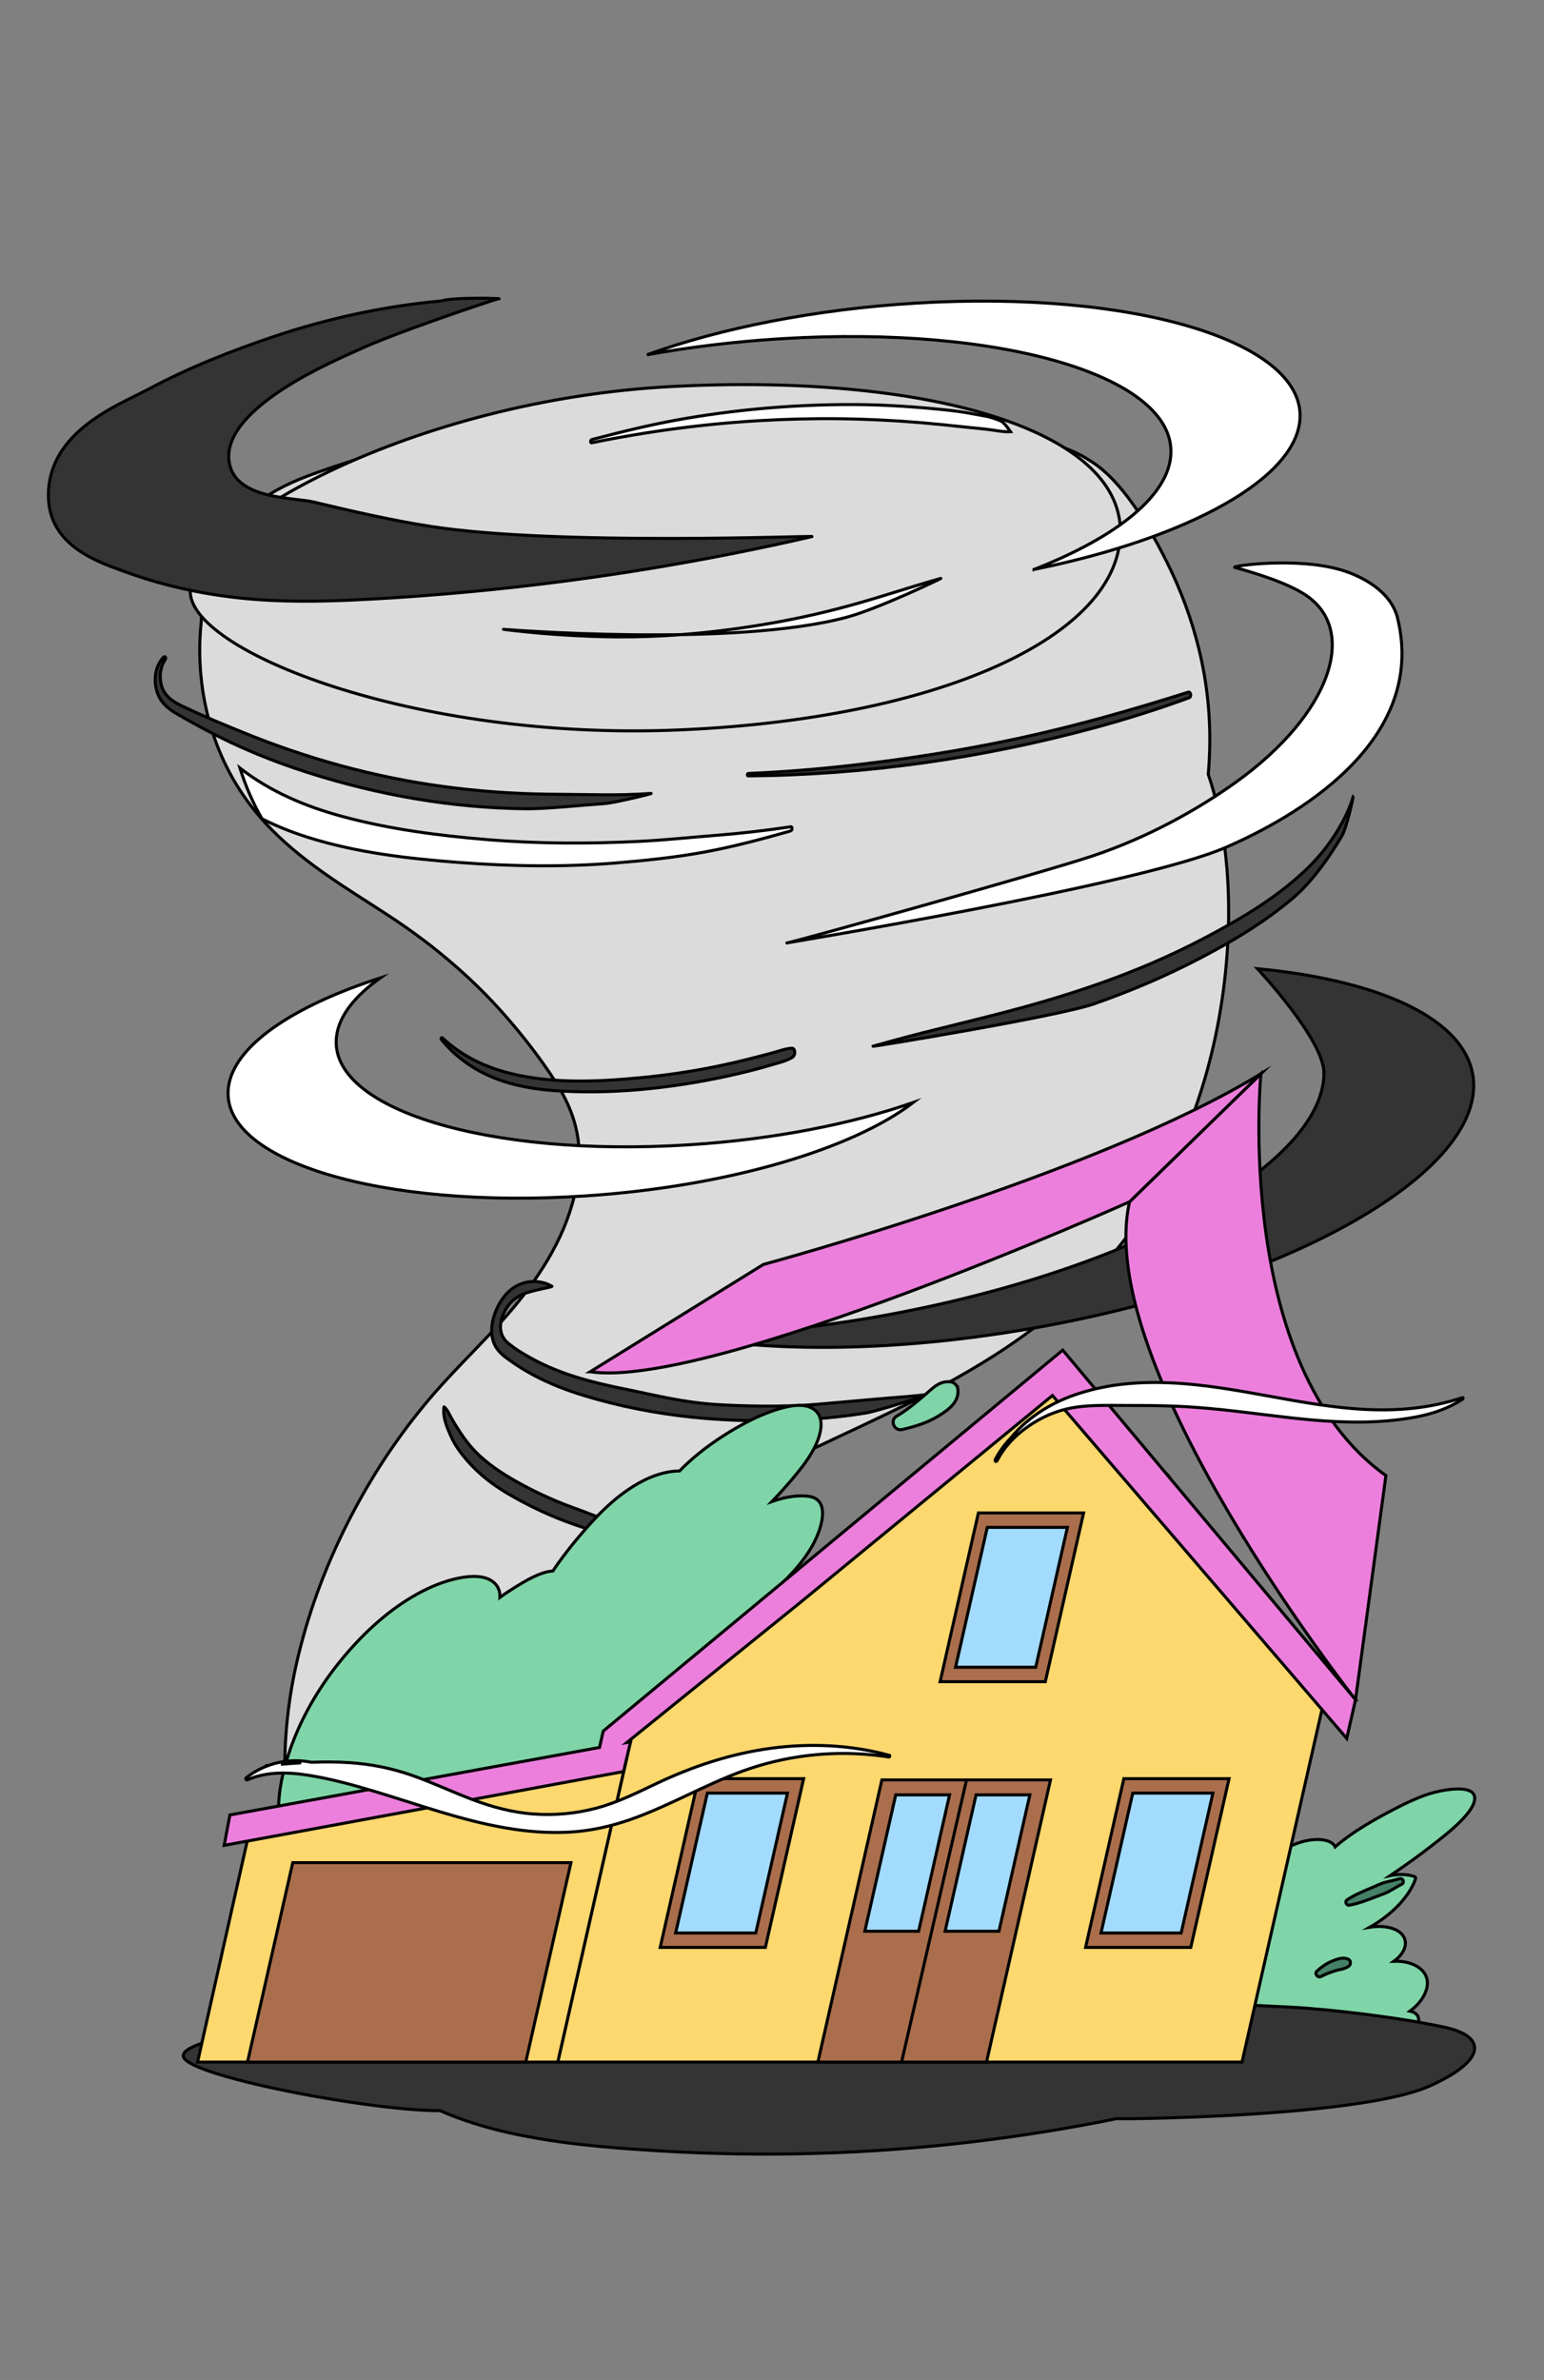 <?xml version="1.0" encoding="UTF-8"?>
<svg xmlns="http://www.w3.org/2000/svg" id="Calque_1" viewBox="0 0 510 786">
  <rect x="0" y="0" width="510" height="786" fill="#808080" stroke="none"/>
  <defs>
    <style>.cls-1{fill:#7fd5a7;}.cls-1,.cls-2,.cls-3,.cls-4,.cls-5,.cls-6,.cls-7,.cls-8,.cls-9,.cls-10{stroke:#000;stroke-miterlimit:10;}.cls-2{fill:#ec7fdc;}.cls-3{fill:#fff;}.cls-4{fill:#fcd86e;}.cls-5{fill:#dbdbdb;}.cls-6{fill:#aa6e4c;}.cls-7{fill:#a2dbfd;}.cls-8{fill:#458067;}.cls-9{fill:#343434;}.cls-10{fill:none;}.cls-11{fill:#4a6228;stroke-width:0px;}</style>
  </defs>
  <path class="cls-5" d="m399.97,258.4c-.28-.89-.56-1.76-.86-2.63.22-2.58.36-5.12.44-7.58.38-11.59-.9-22.91-3.42-33.37-2.51-10.4-6.14-20.01-10.51-28.82-4.3-8.67-9.15-17.03-14.81-23.97-1.01-1.24-2.05-2.43-3.13-3.56-.16-.16-.32-.32-.47-.48-.29-.29-.58-.58-.87-.87-.16-.16-.32-.31-.48-.46-.05-.04-.1-.09-.15-.14-1.93-1.8-3.96-3.39-6.11-4.65-2.91-1.92-6.06-3.28-9.23-4.38-13.24-4.61-26.99-7.78-40.78-10.33-27.85-5.15-56.65-6.95-86.03-5.35-29.95,1.63-60.6,6.84-91.59,15.62-7.78,2.21-15.59,4.64-23.42,7.31-6.58,2.24-13.21,4.6-19.6,8.57-6.09,3.78-11.82,9.26-15.85,16.68-.88,1.61-1.67,3.29-2.37,5.01-2.52,6.19-3.9,12.96-4.22,19.43-.02.37-.03.73-.04,1.1-.99,8.99-.45,18.02,1.11,26.07.66,3.43,1.51,6.72,2.51,9.87,1.88,5.93,4.32,11.37,7.23,16.35,3.52,6.04,7.7,11.39,12.34,16.1,11.68,11.83,25.45,19.77,38.72,28.47,3.87,2.54,7.68,5.2,11.41,8.01,1.63,1.22,3.24,2.47,4.83,3.76,4.61,3.72,9.09,7.67,13.42,11.91,3,2.95,5.93,6.04,8.77,9.28,5.79,6.6,11.35,13.69,16.37,21.43,4.71,7.28,8.65,15.94,8.11,27.17-.13,2.74-.46,5.42-.95,8.05-2.86,15.25-11.38,28.62-20.63,39.74-2.52,3.02-5.09,5.88-7.61,8.56-3.15,3.35-6.35,6.61-9.53,9.94-4.06,4.25-8.11,8.59-12,13.28-.65.78-1.3,1.58-1.94,2.38-1.14,1.41-2.27,2.85-3.38,4.31-4.44,5.83-8.67,12.04-12.62,18.6-9.67,16.07-17.84,34.3-22.96,53.53-.72,2.69-1.38,5.41-1.98,8.13-3.23,14.82-4.33,30.25-3.24,44.68.35,4.59.92,9.08,1.71,13.42,2.21,12.1,6.16,22.97,11.89,31.48,3.23,4.82,7.04,8.88,11.41,11.96,2.06,1.46,4.23,2.51,6.52,3.25.4.96,1.15,1.01,1.87.53.17.05.34.09.51.13,1.15.27,2.18-2.46,1.22-3.18.06-.49.04-.98-.08-1.48-1.42-5.62-2.43-11.57-3-17.73-.56-6-.7-12.21-.41-18.52.37-7.95,1.3-16.34,3.32-24.4.18-.74.38-1.47.58-2.21.8-2.91,1.76-5.76,2.89-8.52,4.69-11.46,12.22-19.46,19.63-26.74,7.34-7.21,14.85-13.82,22.45-19.88.2-.16.4-.32.6-.47.58-.46,1.16-.92,1.74-1.36,9.77-7.65,19.66-14.41,29.6-20.54,14.1-8.71,28.31-16.16,42.42-23.12,6.44-3.18,12.87-6.26,19.25-9.3,5.27-2.51,10.55-4.97,15.84-7.46,23.91-11.26,47.76-23.07,69.15-42.39,11.87-10.73,22.92-24.02,31.41-40.03,7.55-14.24,13.12-30.17,16.57-46.59,1.64-7.79,2.83-15.81,3.54-23.87,1.84-20.89.41-42.01-5.1-59.72Z"></path>
  <path class="cls-3" d="m261.1,274.45c-9.58,2.72-19.28,5.3-28.96,7.05-9.59,1.73-19.23,2.72-28.85,3.51-17.32,1.41-34.65,1.11-51.85-.19-16.62-1.26-33.43-3.19-49.38-8.18-5.3-1.65-10.5-3.69-15.52-6.22-2.92-5.1-5.39-10.68-7.28-16.75,10.14,7.86,21.71,12.68,33.6,15.91,15.71,4.27,31.99,6.39,48.19,7.72,16.64,1.37,33.38,1.4,50.1.57,8.39-.41,16.78-1.32,25.13-1.97,8.31-.65,16.61-1.61,24.89-2.85.66-.1.55,1.22-.07,1.4Z"></path>
  <path class="cls-3" d="m461.66,204.23c-2.09-8.66-11.21-13.79-18.71-16.01-14.86-4.39-36.54-1.24-35.1-.84,6.6,1.83,17.15,5.02,23.29,9.05,17.59,11.53,8.77,39.18-22.97,61.94-12.5,8.96-28.89,18.15-47.21,24.29-15.95,5.34-98.99,28.54-101.05,28.76-1.44.15,115.86-18.95,144.93-31.54,22.59-9.78,66.72-34.68,56.82-75.64Z"></path>
  <path class="cls-9" d="m437.33,354.48c-.33,31.78-69.46,68.46-157.41,81.99-18.65,2.87-36.66,4.47-53.49,4.89,28.62,5.08,66.11,4.98,106.76-1.38,86.14-13.48,153.6-49.9,153.59-81.43,0-20.53-28.42-34.53-71.46-38.64,0,0,22.11,23.53,21.99,34.57Z"></path>
  <path class="cls-5" d="m370.08,175.7c-.13,34.62-60.31,61.87-146.45,65.39-87.09,3.56-161.5-26.29-160.78-46.01.8-21.89,73.52-63.01,159.35-67.44,82.94-4.28,148.01,13.79,147.88,48.06Z"></path>
  <path class="cls-9" d="m142.26,173.85c-12.57-1.95-25.83-4.98-38.62-8.04-6.71-1.61-25.9-.75-27.93-13.1-2.99-18.2,36.56-34.28,42.39-37.04,11.91-5.63,45.73-16.94,46.41-16.96,3.28-.11-14.88-.68-18.68.67-18.37,1.68-37,5.55-55.84,11.92-13.23,4.47-27.37,9.96-40.93,17.21-9.81,5.25-33.19,13.85-33.07,35.26.1,16.73,16.9,21.96,25.16,25,13.84,5.08,28.36,8.04,42.88,9.17,13.45,1.05,27.03.59,40.56-.19,15.08-.87,30.11-2.14,45.07-3.79,29.65-3.28,59.02-8.09,88.03-14.39,3.52-.76,7.03-1.55,10.53-2.36,1.72-.4-84.03,3.16-125.95-3.36Z"></path>
  <path class="cls-3" d="m227.62,378.08c-66.43,4.24-119.29-11.82-116.47-35.75.79-6.74,5.97-13.33,14.47-19.37-28.87,9.32-48.45,22.43-50.17,36.14-3.04,24.25,50.57,40.36,118.12,35.85,47.31-3.16,88.26-15.6,108.1-30.85-20.27,7.06-46.02,12.19-74.06,13.98Z"></path>
  <path class="cls-3" d="m341.55,188.07c27.43-10.74,44.76-24.53,45.22-38.39.84-25.43-55.97-42.31-128.8-37.81-15.36.95-30.27,2.77-44.29,5.31,24.35-8.79,55.6-15.07,89.09-17.08,71.41-4.28,127.29,12.52,126.65,37.62-.51,20.07-36.79,40.02-87.87,50.34Z"></path>
  <path class="cls-9" d="m392.47,228.6c-18.38,5.82-37.01,11.13-55.85,15.2-18.79,4.07-37.71,6.99-56.8,9.12-10.86,1.21-21.75,2.05-32.66,2.53-.37.02-.4.8-.04.8,38.7-.32,77.16-5.79,114.82-16.01,10.39-2.82,20.65-6.07,30.85-9.81.88-.32.53-2.11-.32-1.84Z"></path>
  <path class="cls-9" d="m306.78,460.44c-3.34.59-13.26,1.23-18.86,1.75-5.65.53-12.04,1.05-17.72,1.56-11.34,1.02-25.58.62-33.58.1-11.24-.73-19.61-2.96-30.63-5.19-10.52-2.12-21.05-4.82-30.68-10.18-2.54-1.41-5.1-2.93-7.43-4.86-2.17-1.8-3.39-4.74-1.93-8.81,1.39-3.89,3.97-6.21,6.7-7.37,3.2-1.37,10.05-2.4,9.66-2.63-4.14-2.46-10.62-2.35-15.05,2.52-3.77,4.14-6.29,11.52-3.94,16.63,1.24,2.69,3.43,4.14,5.42,5.56,2.49,1.78,5.08,3.35,7.72,4.75,5.25,2.77,10.72,4.88,16.29,6.58,23.46,7.2,48.22,9.34,72.81,7.98,6.86-.38,13.72-1.09,20.59-2.2,3.55-.57,21.83-6.4,20.63-6.19Z"></path>
  <path class="cls-9" d="m446.95,263.23c-1.85,5.99-5.02,11.29-8.34,15.83-3.4,4.65-7.3,8.43-11.3,11.82-9.34,7.92-19.66,13.76-29.78,19.08-22.26,11.71-45.44,19.19-68.81,25.15-6.57,1.67-13.17,3.32-19.78,4.94-6.85,1.68-13.69,3.53-20.57,5.47-1.69.48,60.97-9.8,72.86-13.94,11.85-4.13,23.57-9.06,35.02-15.05,10.56-5.52,21.14-11.72,30.87-19.97,4.58-3.88,10.15-10.44,16.1-20.47,1.7-2.86,3.82-13.15,3.73-12.86Z"></path>
  <path class="cls-9" d="m261.5,346.18c-1.93.11-3.9.86-5.85,1.4-2.18.6-4.36,1.15-6.54,1.72-4.16,1.08-8.32,2.05-12.49,2.9-8.37,1.71-16.75,2.94-25.13,3.73-14.92,1.42-30.19,2.04-44.43-1.82-7.51-2.04-14.89-5.65-20.97-11.39-.21-.2-.52.34-.33.57,10.07,12.19,23.76,15.98,37.8,16.93,16.34,1.1,33.05-.32,49.56-3.38,4.84-.9,9.67-1.95,14.49-3.16,2.3-.58,4.59-1.21,6.88-1.9,2.37-.71,4.86-1.21,7.17-2.54,1.23-.71,1.1-3.13-.15-3.06Z"></path>
  <path class="cls-9" d="m215.05,262.03c-5.9.43-12.07.53-17.63.44-5.69-.09-10.96-.1-16.68-.18-11.49-.16-22.96-1.01-34.32-2.54-22.75-3.07-45.05-9.22-66.5-18.01-5.94-2.43-11.9-4.85-17.74-7.62-2.73-1.29-5.82-2.48-7.75-5.31-1.79-2.63-2.23-7.49.13-10.96.43-.63-.06-1.32-.56-.78-4.03,4.35-3.12,11.22-.46,14.66,1.67,2.16,3.87,3.46,6.04,4.7,2.74,1.56,5.49,3.08,8.26,4.56,10.92,5.84,22.35,10.5,33.97,14.2,23.25,7.4,47.39,11.64,71.83,11.91,6.75.08,19.1-1.24,25.85-1.69,3.48-.23,16.72-3.47,15.53-3.38Z"></path>
  <path class="cls-9" d="m208.47,504.45c-6.21-1.27-12.43-4.14-18.44-6.28-5.99-2.14-11.84-4.74-17.53-7.82-4.9-2.65-9.76-5.6-14.09-9.6-2.4-2.22-4.52-4.84-6.47-7.8-1-1.51-1.96-3.02-2.86-4.66-.74-1.35-1.33-2.82-2.4-3.66-.01,0-.03,0-.03.03-.49,3.53,1.15,7.06,2.27,9.61,1.36,3.08,3.27,5.61,5.22,7.89,4.03,4.68,8.7,8.24,13.6,11.12,11.58,6.8,23.95,11.65,36.72,14.3,3.67.76,7.37,1.39,11.1,1.77,3.63.36,7.71.11,11.26-1.94,0,0-12.18-1.68-18.37-2.94Z"></path>
  <path class="cls-9" d="m156.8,613.41c-6.14,2.98-12.21,6.07-18.44,7.43-6.3,1.37-12.48,1.24-18.3-.43-10.28-2.94-22.06-10.97-23.39-27.68-.64-8.04,1.41-18.5,6.18-25.28.21-.3,0-.75-.25-.49-4.99,5.49-7.96,13.08-8.64,21.3-.75,9.05,1.34,16.94,4.94,22.85,8.07,13.24,22.07,17.76,35.37,16.19,7.69-.91,16.08-3.8,23.34-10.4,1.5-1.37.67-4.2-.81-3.48Z"></path>
  <path class="cls-3" d="m330.71,139.09c-4.14-1.75-5.31-1.61-9.62-2.46-4.3-.85-8.68-1.26-13.05-1.67-8.71-.81-17.49-1.33-26.32-1.35-17.99-.04-36.22,1.39-54.64,4.48-10.5,1.76-21.01,4.3-31.62,7.09-.43.11-.5,1.16-.06,1.07,36.95-7.59,73.49-9.65,108.74-6.66,5.06.43,10.1.94,15.13,1.5,2.48.28,4.96.46,7.44.78,2.35.3,4.69.83,7.07.7,0,0-2.07-3.04-3.07-3.47Z"></path>
  <path class="cls-3" d="m310.78,191.01c-9.23,2.59-18.48,5.71-27.79,8.34-9.16,2.59-18.38,4.71-27.62,6.35-18.83,3.34-37.72,5.06-56.59,4.56-10.85-.29-21.71-1.06-32.5-2.42-.2-.02,75.77,6.11,113.39-3.99,10.51-2.82,31.66-12.99,31.11-12.84Z"></path>
  <path class="cls-1" d="m466.4,664.35c-.21-.07-.43-.12-.65-.16,3.07-2.27,5.16-5.24,5.65-8.13.74-4.4-2.92-7.58-8.28-8.24-.88-.11-1.78-.14-2.68-.11.46-.33.88-.68,1.24-1.02,1.82-1.73,2.82-3.81,2.49-5.65-.72-3.96-6.27-5.45-11.7-4.56,7.22-4.1,13.03-10.04,15.09-15.96.12-.35,0-.64-.38-.78-2.34-.8-5.17-.86-7.99-.29,4.85-3.26,9.55-6.65,14.08-10.17,3.1-2.41,6.21-4.85,8.88-7.5,2.16-2.15,4.59-4.9,4.93-7.36.78-5.66-10.97-3.39-15.87-1.71-3.45,1.19-6.75,2.76-9.95,4.4-3.43,1.76-6.82,3.6-10.08,5.58-3.63,2.2-7.14,4.61-10.17,7.26-.78-1.78-3.42-2.49-6.05-2.44-4.2.08-8.64,1.74-12.07,4.19-.03-.52-.19-1.01-.46-1.45-1.41-2.27-5.56-2.28-9.04-1.45-6.86,1.64-12.9,6.17-15.95,11.05-1.18,1.89-1.95,3.85-2.1,5.73-.42.48-.81.96-1.15,1.46-.52.76-.95,1.52-1.29,2.3-2.84,1.73-5.55,3.6-8.1,5.48-5.25,3.86-10,8.1-14.1,12.58-2.06,2.26-3.96,4.57-5.67,6.94-1.75,2.43-3.45,4.95-4.2,7.5-1.31,4.45,1.25,7.71,5.54,9.69,4.75,2.2,10.8,3.09,16.52,4.03,6.75,1.1,13.68,1.89,20.77,2.36,14.4.94,29.46.54,44.71-1.46,6.28-.83,16.15-1.54,19.56-7.22,1.22-2.03.82-4.11-1.53-4.87Zm-70.97-36.68c.01.06.02.11.03.17-.07.04-.14.08-.21.12.06-.1.12-.19.18-.29Z"></path>
  <path class="cls-1" d="m278.97,564.71c-6.6-5.93-17.15-4.86-27.48-1.52,1.87-2.36,3.48-4.85,4.75-7.38,1.06-2.12,2.11-4.62.75-6.26-.72-.87-1.93-1.25-3.26-1.34,1.01-1.08,1.89-2.26,2.59-3.47,1.95-3.39,2.5-7.1,1.15-9.96-1.27-2.68-3.83-4.45-6.95-5.11,8.44-6.83,16.62-14.69,19.91-23.73,1.71-4.7,2.57-10.9-3.23-11.75-3.68-.54-8.06.24-12.18,1.69,1.66-1.72,3.25-3.47,4.76-5.19,4.78-5.47,10.08-11.84,11.24-18.19.47-2.56.12-5.03-1.66-6.64-2.27-2.05-6-2.05-9.65-1.2-7.53,1.75-15.47,5.98-22.14,10.41-4.59,3.05-9.21,6.7-13.12,10.73-10.64.11-21.03,8.26-28.3,16.14-4.21,4.56-8.22,9.38-11.73,14.29-.61.85-1.2,1.71-1.77,2.58-.37.03-.73.08-1.08.14-4.02.7-8.01,3.15-11.6,5.36-1.47.9-3.15,2.01-4.84,3.25.1-2.23-.69-4.2-2.83-5.55-3.27-2.05-8.29-1.52-12.77-.37-4.65,1.19-9.2,3.26-13.48,5.8-9.19,5.46-17.15,13.16-23.59,21.08-6.56,8.06-11.7,16.75-15.25,25.61-2.96,7.39-5.01,15.25-5.2,22.58-.17,1.72-.1,3.4.19,5.02.08.72.17,1.44.29,2.14.03.19.16.28.33.3.35,1.06.81,2.09,1.35,3.07,7.35,13.16,26.61,14.23,43.14,15.18,35.76,2.06,73.68,2.82,112.02-9.66,8.62-2.81,19.6-6.18,25.63-13.7,2.96-3.69,4.06-9.34,1.72-12.28,2.26-2.66,4.43-5.34,5.62-8.36,2.15-5.46.27-10.51-3.31-13.72Z"></path>
  <path class="cls-9" d="m487.09,676.19c-.17-2.97-3.65-5.29-9.62-6.61-13.87-3.07-36.88-5.95-51.48-6.72-15.4-.81-30.81-1.43-46.22-1.86-30.82-.87-61.66-.98-92.49-.34-16.83.35-33.65.89-50.47,1.68-14.96-.49-29.93-.75-44.9-.67-15.63.09-31.26.56-46.87,1.63-13.77.94-74.1,6.84-83.32,13.83-1.21.91-1.54,1.85-.77,2.79.71.87,2.34,1.82,4.69,2.81,3.02,1.27,7.22,2.6,12.17,3.92.01,0,.03,0,.04.01,4.9,1.31,10.53,2.61,16.47,3.82,1.53.31,3.08.62,4.64.92.14.03.27.05.41.08,6.87,1.31,13.99,2.48,20.75,3.41,9.79,1.35,18.83,2.18,25.26,2.18,7.41,3.25,15.03,5.56,22.71,7.28,16.32,3.66,32.95,4.97,49.47,5.98,17.37,1.07,34.76,1.34,52.14.84,17.3-.5,34.59-1.79,51.84-3.85,15.84-1.89,31.63-4.43,47.35-7.63,1.72.04,3.43.05,5.14.03,10.2-.12,44.61-.91,71.19-4.54,7.31-1,14.02-2.21,19.48-3.68,1.72-.46,3.31-.95,4.76-1.47,1.02-.37,1.96-.74,2.83-1.13.04-.02.09-.04.14-.06,5.72-2.59,9.64-5.09,11.97-7.4,1.92-1.9,2.77-3.66,2.68-5.25Z"></path>
  <path class="cls-8" d="m462.33,620.45c-1.48.42-2.94.77-4.43,1.11-1.51.35-3.05,1.13-4.48,1.73-2.86,1.21-5.8,2.38-8.39,4.09-.96.63-.34,2.01.76,1.81,3.08-.57,6.06-1.75,8.98-2.88,1.35-.52,2.84-.99,4.11-1.7,1.4-.78,2.77-1.63,4.2-2.38.98-.52.3-2.08-.75-1.78Z"></path>
  <path class="cls-8" d="m445.43,647.1c-1.74-.93-3.89-.06-5.57.63-1.81.75-3.38,1.91-4.84,3.21-.99.88.27,2.38,1.38,1.79,1.53-.83,3.14-1.4,4.81-1.92,1.49-.46,3.32-.52,4.49-1.64.6-.57.47-1.68-.27-2.07Z"></path>
  <path class="cls-11" d="m277.01,422.05c-1.88-.2-3.69,1.28-5.14,2.35-1.57,1.16-3.09,2.37-4.68,3.51-2.11,1.51-.32,4.65,2.04,3.49,1.85-.91,3.76-1.69,5.61-2.59,1.88-.91,3.62-1.79,4.44-3.79.64-1.56-.93-2.83-2.26-2.97Z"></path>
  <path class="cls-1" d="m316.35,458.52c-.14-.93-1.18-1.93-2.09-2.09-4-.72-6.41,2.32-9.22,4.66-2.85,2.38-5.64,4.73-8.86,6.6-2.41,1.4-.78,5.05,1.86,4.42,4-.95,8.05-2.14,11.61-4.27,3.51-2.1,7.41-4.81,6.71-9.33Z"></path>
  <path class="cls-11" d="m318.48,408.99c-6.85,3.15-12.65,9.16-18.18,14.16-1.61,1.46.48,4.15,2.32,3.01,6.34-3.94,13.7-7.86,18.62-13.59,1.72-2.01-.4-4.66-2.76-3.57Z"></path>
  <path class="cls-4" d="m437.1,562.65l-26.85,118.36h-226.02l26.85-118.36s3.92-3.46,3.92-3.46l1.71-1.51h.61l10.21-8.54,1.81-1.51,10.21-8.54,1.81-1.51,10.21-8.54,1.81-1.51,10.21-8.54,1.81-1.51,10.21-8.54,1.81-1.51,10.21-8.54,1.81-1.51,10.21-8.54,1.81-1.51,14.9-12.46,33.57-20.94,35.03,32.5.97.9.93,1.37.1.15,5.8,8.54,1.03,1.51,5.8,8.54,1.03,1.51,5.8,8.54,1.02,1.51,2.6,3.84,3.2,4.7,1.03,1.51,5.79,8.54,1.03,1.51,5.8,8.54,1.03,1.51,5.8,8.54,1.03,1.51s2.35,3.46,2.36,3.46Z"></path>
  <polygon class="cls-4" points="65.26 681.01 184.24 681.01 206.91 581.04 82.51 604.23 65.26 681.01"></polygon>
  <polygon class="cls-6" points="96.7 615.15 81.76 681.01 173.66 681.01 188.59 615.15 96.7 615.15"></polygon>
  <polygon class="cls-6" points="270.16 681.01 325.86 681.01 346.99 587.84 291.29 587.84 270.16 681.01"></polygon>
  <polygon class="cls-7" points="285.66 637.81 303.43 637.81 313.65 592.77 295.87 592.77 285.66 637.81"></polygon>
  <polygon class="cls-7" points="312.18 637.81 329.96 637.81 340.17 592.77 322.4 592.77 312.18 637.81"></polygon>
  <polygon class="cls-2" points="386.88 488.68 385.73 487.32 384.98 486.41 351.03 445.88 199.26 571.7 198.03 577.11 75.94 599.4 74.05 609.45 205.96 585.07 208.28 575.24 207.09 575.46 264.58 529.04 347.63 460.87 370.32 487.32 371.63 488.83 378.95 497.37 380.25 498.88 387.58 507.42 388.88 508.93 396.21 517.47 397.51 518.99 404.84 527.52 406.14 529.04 413.47 537.58 414.76 539.09 422.1 547.63 423.4 549.14 430.72 557.68 432.02 559.19 436.66 564.6 444.84 574.13 447.75 561.34 386.88 488.68"></polygon>
  <polygon class="cls-6" points="393.33 643.15 358.58 643.15 371.22 587.42 405.97 587.42 393.33 643.15"></polygon>
  <polygon class="cls-7" points="390.15 638.38 363.68 638.38 374.16 592.19 400.63 592.19 390.15 638.38"></polygon>
  <polygon class="cls-6" points="345.28 555.39 310.53 555.39 323.17 499.66 357.92 499.66 345.28 555.39"></polygon>
  <polygon class="cls-7" points="342.11 550.62 315.63 550.62 326.11 504.43 352.58 504.43 342.11 550.62"></polygon>
  <polygon class="cls-6" points="252.81 643.15 218.07 643.15 230.71 587.42 265.45 587.42 252.81 643.15"></polygon>
  <polygon class="cls-7" points="249.64 638.38 223.17 638.38 233.64 592.19 260.11 592.19 249.64 638.38"></polygon>
  <path class="cls-2" d="m447.75,561.34s-86.97-110.1-74.65-164.43l43.39-42.3s-9.27,96.66,41.29,132.71l-10.04,74.02Z"></path>
  <path class="cls-2" d="m194.95,453.03l57.21-35.44s109.83-29.54,164.34-62.99l-43.39,42.3s-138.46,62.06-178.15,56.13Z"></path>
  <line class="cls-10" x1="319.35" y1="587.42" x2="297.8" y2="681.01"></line>
  <path class="cls-3" d="m483.01,461.59c-10.76,3.59-21.64,4.43-32.25,3.87-10.67-.56-21.13-2.47-31.56-4.37-10.46-1.89-20.94-3.79-31.63-4.35-10.25-.53-20.81.12-31.21,3.47-7.92,2.55-16.2,7.04-22.56,14.77-1.02,1.07-1.98,2.22-2.87,3.47-.79,1.11-1.51,2.3-2.17,3.56-.14.26-.06.49.09.58-.04.09.05.15.1.06,0,0,0-.01.01-.02.13.03.28-.04.39-.24,2.9-5.53,7.26-9.43,11.7-12.26,4.75-3.03,9.73-4.78,14.75-5.45,5.3-.71,10.57-.52,15.81-.52,5.36,0,10.71.02,16.05.22,10.57.39,20.98,1.72,31.41,3,10.15,1.25,20.34,2.39,30.69,2.27,5.19-.06,10.41-.44,15.65-1.28,4.76-.76,9.57-1.95,14.21-4.27,1.18-.59,2.35-1.26,3.5-2,.26-.17.18-.62-.09-.53Z"></path>
  <path class="cls-3" d="m293.72,579.7c-12.63-3.44-25.88-4.05-38.84-2.35-13.34,1.76-26.09,5.99-38.21,11.75-6.45,3.07-12.88,6.26-19.82,8.09-6.7,1.76-13.68,2.4-20.58,1.9-7.09-.51-13.89-2.36-20.51-4.88-6.57-2.51-12.95-5.52-19.58-7.86-6.73-2.37-13.66-3.75-20.78-4.22-4.16-.28-8.32-.28-12.48-.12-4.78-.95-9.7-.59-14.22,1.04-.26.02-.52.05-.78.07-.02,0-.02.04,0,.04.2-.02.41-.03.61-.05-2.57.94-5.01,2.29-7.21,4.04-.35.27,0,.82.4.65,6.36-2.77,13.43-2.58,20.15-1.51,7.47,1.18,14.81,3.21,22.05,5.39,14.27,4.29,28.35,9.47,43.08,12,7.09,1.22,14.3,1.81,21.49,1.37,6.82-.42,13.46-1.93,19.9-4.19,12.69-4.46,24.34-11.39,36.98-15.97,13.67-4.96,28.43-6.77,42.9-5.31,1.78.18,3.55.41,5.32.69.32.05.45-.47.13-.56Zm-194.25,2.48c-2.02.12-4.03.27-6.04.44-.21.02-.42.04-.64.06,2.2-.45,4.45-.62,6.68-.5Z"></path>
</svg>
